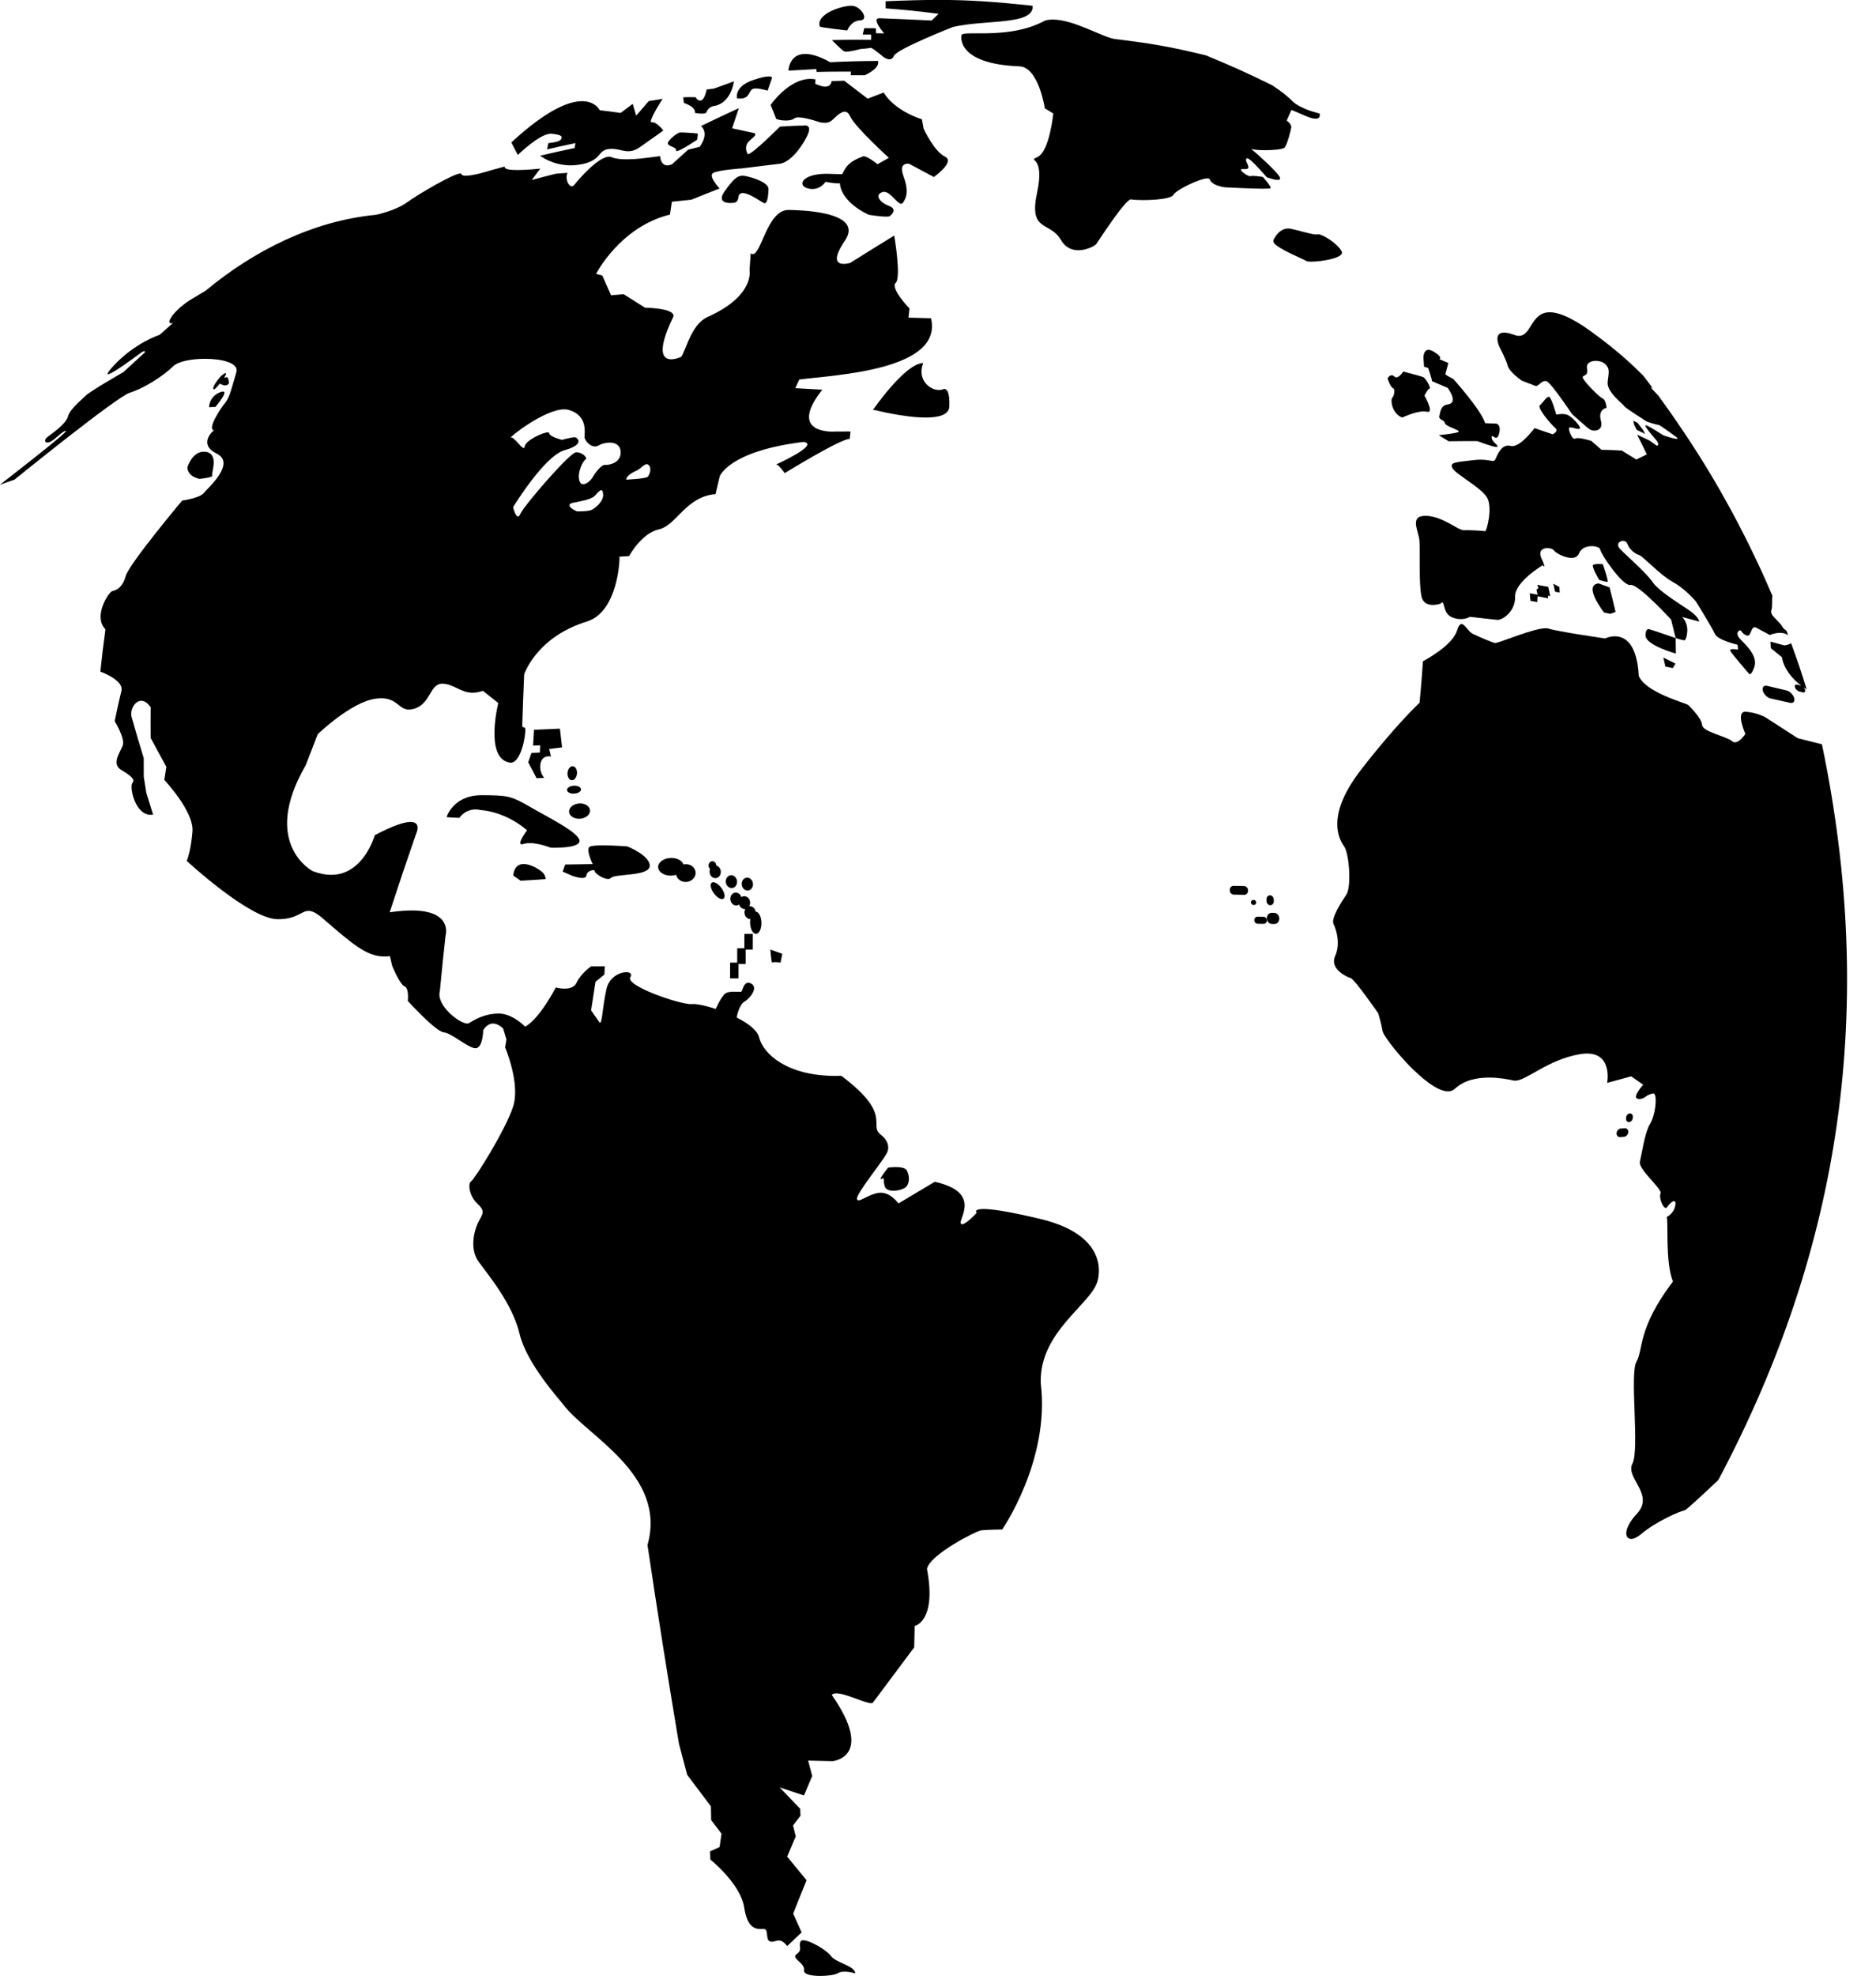<?xml version="1.0" encoding="UTF-8" standalone="no"?><svg xmlns="http://www.w3.org/2000/svg" xmlns:xlink="http://www.w3.org/1999/xlink" fill="#000000" height="311.4" preserveAspectRatio="xMidYMid meet" version="1" viewBox="67.0 56.9 295.8 311.4" width="295.8" zoomAndPan="magnify"><g fill="#000000" id="change1_1"><path d="M 196.348 368.309 C 194.977 368.309 193.664 368.062 193.777 367.422 C 193.984 366.246 191.613 365.527 192.625 364.859 C 193.637 364.188 192.824 363.555 193.258 362.844 C 193.32 362.734 193.457 362.688 193.641 362.688 C 194.684 362.688 197.32 364.207 198.012 365.156 C 198.824 366.273 201.781 366.676 201.852 367.906 C 201.852 367.906 201.004 367.637 200.18 367.637 C 199.785 367.637 199.398 367.695 199.109 367.879 C 198.695 368.133 197.504 368.309 196.348 368.309" fill="inherit"/><path d="M 207.867 244.562 C 207.223 244.562 206.645 244.367 206.496 243.848 C 206.242 242.938 206.414 242.59 206.27 242.59 C 206.223 242.59 206.133 242.629 205.977 242.707 C 205.938 242.727 205.906 242.734 205.883 242.734 C 205.578 242.734 207.027 240.922 207.027 240.922 C 207.027 240.922 207.602 240.832 208.25 240.832 C 208.965 240.832 209.766 240.938 209.992 241.383 C 210.426 242.23 210.422 243.172 209.98 243.836 C 209.73 244.215 208.738 244.562 207.867 244.562" fill="inherit"/><path d="M 212.957 122.703 C 209.516 122.703 204.938 121.523 204.938 121.523 C 204.816 121.523 204.758 121.523 204.637 121.523 C 204.637 121.523 209.676 114.164 212.574 114.109 C 211.574 116.652 213.504 118.363 215.062 118.363 C 215.246 118.363 215.426 118.34 215.594 118.293 C 215.594 118.293 215.727 118.199 215.902 118.199 C 216.254 118.199 216.777 118.59 216.688 120.969 C 216.637 122.289 214.996 122.703 212.957 122.703" fill="inherit"/><path d="M 187.578 88.934 C 187.543 88.934 187.508 88.926 187.469 88.91 C 187.07 88.754 185.172 87.328 184.121 87.328 C 183.758 87.328 183.492 87.504 183.438 87.969 C 183.438 87.969 183.391 88.746 182.785 88.848 C 182.648 88.871 182.422 88.895 182.172 88.895 C 181.305 88.895 180.137 88.609 181.289 87.008 C 182.574 85.223 183.207 84.594 184.07 84.594 C 184.207 84.594 184.352 84.609 184.504 84.637 C 185.617 84.855 188.227 85.645 188.176 86.723 C 188.129 87.719 188.023 88.934 187.578 88.934" fill="inherit"/><path d="M 173.699 80.707 C 173.613 80.707 173.574 80.672 173.59 80.586 C 173.715 79.914 171.664 80.039 172.516 79.051 C 173.359 78.059 174.148 77.789 174.148 77.789 C 174.223 77.773 174.336 77.77 174.473 77.77 C 174.734 77.77 175.082 77.793 175.391 77.816 C 175.699 77.84 175.973 77.863 176.094 77.863 C 176.121 77.863 176.145 77.859 176.148 77.855 L 177.035 77.953 C 176.996 78.332 176.98 78.523 176.941 78.906 C 176.941 78.906 174.281 80.707 173.699 80.707" fill="inherit"/><path d="M 156.98 82.957 C 154.031 82.957 152.168 81.438 152.168 81.438 C 154.324 80.93 155.414 80.688 157.598 80.23 C 157.652 79.918 157.684 79.762 157.738 79.449 C 155.938 79.828 155.043 80.027 153.262 80.445 C 153.34 80.047 153.383 79.848 153.465 79.453 C 153.465 79.453 155.168 79.32 155.441 78.891 C 155.715 78.457 155.672 78.137 153.953 77.977 C 153.914 77.973 153.875 77.973 153.836 77.973 C 152.074 77.973 148.645 81.32 148.645 81.32 C 148.227 80.523 148.02 80.129 147.621 79.352 C 153.238 74.168 156.695 72.848 158.766 72.848 C 160.914 72.848 161.562 74.273 161.562 74.273 C 162.867 74.43 163.527 74.512 164.859 74.699 C 165.625 74.121 166.004 73.836 166.766 73.266 C 166.977 74.008 167.086 74.383 167.309 75.133 C 168.105 74.211 168.5 73.746 169.289 72.832 C 170.16 72.688 170.602 72.613 171.477 72.48 C 171.477 72.48 169.082 76.172 169.734 76.172 C 169.742 76.172 169.754 76.172 169.766 76.168 C 169.797 76.164 169.824 76.16 169.855 76.16 C 170.605 76.16 171.59 77.465 171.59 77.465 C 171.59 77.465 169.887 78.707 167.902 80.086 C 167.184 80.586 166.602 80.738 166.062 80.738 C 165.641 80.738 165.242 80.645 164.82 80.547 C 164.398 80.453 163.953 80.359 163.438 80.359 C 163.312 80.359 163.184 80.367 163.051 80.379 C 161.105 80.559 161.992 82.301 158.293 82.855 C 157.836 82.926 157.398 82.957 156.98 82.957" fill="inherit"/><path d="M 100.707 118.277 C 100.66 118.277 100.633 118.246 100.629 118.168 C 100.594 117.68 101.238 116.91 101.625 116.41 C 101.875 116.086 102.375 115.711 102.562 115.711 C 102.664 115.711 102.68 115.816 102.523 116.094 C 102.371 116.363 102.359 116.438 102.41 116.438 C 102.441 116.438 102.492 116.414 102.555 116.391 C 102.613 116.367 102.684 116.344 102.746 116.344 C 102.836 116.344 102.914 116.387 102.953 116.535 C 103.102 117.09 103.273 117.328 102.812 117.566 C 102.715 117.617 102.609 117.641 102.5 117.641 C 102.094 117.641 101.664 117.352 101.664 117.352 C 101.664 117.352 100.953 118.277 100.707 118.277" fill="inherit"/><path d="M 99.965 121.074 C 99.965 121.074 99.941 119.391 101.742 118.707 C 101.93 118.641 102.066 118.609 102.168 118.609 C 103.047 118.609 100.969 121.027 100.969 121.027 C 100.562 121.047 100.363 121.055 99.965 121.074" fill="inherit"/><path d="M 98.465 132.371 C 98.465 132.371 96.574 132.066 96.547 130.543 C 96.547 130.543 97.281 128.09 99.133 128.09 C 99.246 128.09 99.363 128.098 99.488 128.117 C 101.598 128.461 100.258 131.543 100.461 131.848 C 100.66 132.156 98.465 132.371 98.465 132.371" fill="inherit"/><path d="M 177.688 74.809 C 177.176 74.809 176.574 74.695 176.574 74.695 C 176.574 74.695 176.875 73.828 174.844 73.129 C 174.797 72.777 174.77 72.605 174.723 72.258 C 174.789 72.219 175.266 72.211 175.734 72.211 C 176.215 72.211 176.688 72.223 176.688 72.223 C 176.688 72.223 176.93 72.75 177.387 72.75 C 177.441 72.75 177.496 72.742 177.555 72.727 C 178.121 72.574 178.43 71.004 178.43 71.004 C 178.883 70.945 179.105 70.922 179.562 70.867 C 180.824 70.402 181.457 70.172 182.719 69.723 C 182.719 69.723 182.348 72.98 179.789 73.566 C 178.77 73.676 178.562 74.266 178.359 74.629 C 178.281 74.766 178.004 74.809 177.688 74.809" fill="inherit"/><path d="M 183.68 72.438 C 183.539 72.438 183.383 72.426 183.211 72.402 C 183.211 72.402 182.699 70.574 185.703 69.535 C 187.02 69.078 187.766 68.949 188.188 68.949 C 188.73 68.949 188.742 69.16 188.742 69.16 C 188.465 69.973 188.32 70.379 188.039 71.195 C 188.039 71.195 186.957 70.844 186.18 70.844 C 185.902 70.844 185.66 70.891 185.523 71.016 C 185.055 71.438 185.098 72.438 183.68 72.438" fill="inherit"/><path d="M 206.746 91.039 C 205.812 91.039 204.051 90.773 203.984 90.746 C 203.902 90.719 199.641 88.867 199.422 85.734 C 199.422 85.785 199.312 85.805 199.141 85.805 C 198.531 85.805 197.16 85.555 197.16 85.555 C 197.16 85.555 196.484 86.688 195.09 86.688 C 194.891 86.688 194.676 86.66 194.445 86.609 C 192.656 86.195 193.383 84.289 197.332 84.289 C 197.43 84.289 197.523 84.293 197.621 84.297 C 199.789 84.344 199.793 84.355 199.793 84.355 C 200.438 83.098 200.793 82.406 203.062 81.551 C 203.102 81.535 203.145 81.531 203.188 81.531 C 203.836 81.531 205.367 82.781 205.367 82.781 C 206.086 82.375 206.441 82.176 207.152 81.773 C 207.152 81.773 201.812 76.934 201.02 75.195 C 200.793 74.695 200.5 74.508 200.188 74.508 C 199.41 74.508 198.488 75.648 198.027 75.988 C 197.75 76.191 197.371 76.254 197.031 76.254 C 196.578 76.254 196.188 76.148 196.188 76.148 C 196.188 76.148 194.094 75.402 192.91 75.402 C 192.613 75.402 192.375 75.449 192.238 75.566 C 191.957 75.805 191.426 75.895 190.891 75.895 C 190.141 75.895 189.391 75.723 189.355 75.57 C 189.285 75.316 188.504 73.441 188.504 73.441 C 188.504 73.441 191.316 69.336 194.797 69.336 C 195.051 69.336 195.312 69.359 195.574 69.406 C 195.566 69.699 195.562 69.848 195.555 70.137 C 195.902 70.258 196.078 70.316 196.43 70.438 C 196.43 70.438 196.746 70.555 197.105 70.555 C 197.531 70.555 198.023 70.391 198.133 69.68 C 198.922 69.652 199.316 69.641 200.109 69.621 C 201.566 70.734 202.312 71.301 203.809 72.449 C 204.824 72.055 205.336 71.859 206.344 71.48 C 206.344 71.48 207.672 74.137 212.363 75.707 C 212.473 76.305 212.527 76.602 212.637 77.199 C 212.637 77.199 214.293 80.777 215.992 81.578 C 217.688 82.379 214.246 84.797 214.246 84.797 C 212.684 83.949 211.902 83.535 210.352 82.715 C 210.352 82.715 210.254 82.695 210.117 82.695 C 209.676 82.695 208.82 82.898 209.445 84.617 C 210.27 86.871 210.023 87.922 209.379 88.84 C 209.293 88.961 209.195 89.012 209.086 89.012 C 208.766 89.012 208.352 88.543 207.887 88.074 C 207.426 87.605 206.914 87.137 206.398 87.137 C 206.309 87.137 206.223 87.148 206.133 87.18 C 204.836 87.609 205.734 88.824 207.137 89.332 C 208.535 89.836 207.633 90.73 207.273 90.969 C 207.195 91.02 207.004 91.039 206.746 91.039" fill="inherit"/><path d="M 203.367 68.758 C 202.922 68.754 202.586 68.754 202.25 68.754 C 201.914 68.754 201.578 68.754 201.133 68.758 C 201.145 68.527 201.148 68.414 201.16 68.188 C 200.656 68.188 200.215 68.188 199.801 68.188 C 198.434 68.188 197.414 68.199 195.766 68.238 C 195.746 68.055 195.738 67.965 195.723 67.785 C 195.723 67.785 191.441 68.02 191.32 68.031 C 191.32 67.984 191.418 65.398 193.969 65.398 C 194.91 65.398 196.18 65.75 197.902 66.707 C 200.898 66.566 202.418 66.527 205.414 66.504 C 205.414 66.504 206.027 67.469 203.367 68.758 M 191.32 68.031 C 191.316 68.031 191.316 68.031 191.32 68.031" fill="inherit"/><path d="M 200.59 61.703 C 200.59 61.703 196.32 61.238 196.266 61.078 C 195.602 59.164 199.602 57.809 201.219 57.809 C 201.352 57.809 201.465 57.816 201.562 57.836 C 202.848 58.074 204.055 60.062 202.605 60.117 C 201.148 60.172 200.59 61.703 200.59 61.703" fill="inherit"/><path d="M 207.25 66.246 C 206.801 66.246 206.328 65.906 206.328 65.906 C 206.328 65.906 204.613 64.438 204.289 64.438 C 204.281 64.438 204.273 64.441 204.27 64.441 C 204.016 64.523 202.656 64.629 202.656 64.629 C 202.656 64.629 201.184 65.039 200.434 65.039 C 200.277 65.039 200.152 65.02 200.074 64.977 C 199.648 64.73 198.172 63.219 198.172 63.219 C 199.734 63.184 200.809 63.168 202.016 63.168 C 202.711 63.168 203.453 63.172 204.355 63.184 C 204.355 62.848 204.355 62.684 204.352 62.348 C 203.824 62.344 203.562 62.34 203.035 62.336 C 203.133 61.938 203.18 61.738 203.27 61.34 C 204.012 61.344 204.383 61.348 205.117 61.355 C 205.121 61.668 205.125 61.824 205.129 62.137 C 205.645 62.145 205.898 62.148 206.41 62.16 C 206.41 62.16 204.328 59.777 205.648 59.777 C 205.656 59.777 205.664 59.777 205.672 59.777 C 205.785 59.777 212.895 60.066 213.812 60.129 L 213.906 60.133 C 214.344 59.711 214.562 59.496 214.992 59.078 C 211.676 58.652 210.008 58.48 206.656 58.219 C 206.648 57.77 206.645 57.547 206.637 57.098 C 209.855 56.961 212.52 56.887 214.98 56.887 C 219.801 56.887 223.844 57.168 229.766 57.805 L 229.82 57.812 L 229.82 57.816 C 230.078 60.922 222.398 59.949 217.27 61.148 C 217.27 61.148 208.312 64.664 207.93 65.723 C 207.785 66.121 207.523 66.246 207.25 66.246" fill="inherit"/><path d="M 237.039 96.34 C 236.039 96.34 234.984 95.945 234.258 94.688 C 232.535 91.711 229.172 93.547 230.523 87.273 C 231.871 80.996 228.773 82.539 230.637 81.617 C 232.496 80.695 233.078 74.781 233.078 74.781 L 231.742 73.977 C 231.742 73.977 230.781 67.473 227.73 67.355 C 217.68 66.969 218.594 62.527 218.594 62.527 C 218.531 62.188 219.297 62.152 220.555 62.152 C 220.699 62.152 220.855 62.152 221.012 62.152 C 221.172 62.156 221.34 62.156 221.508 62.156 C 224.199 62.156 228.293 62.047 231.777 60.141 C 232.164 60.031 232.578 59.984 233.016 59.984 C 236.305 59.984 240.793 62.73 242.738 63.047 C 248.691 63.762 251.574 64.277 257.133 65.621 C 261.367 67.371 263.457 68.312 267.57 70.328 C 267.57 70.328 269.441 71.496 270.758 72.816 C 272.074 74.141 275.066 74.785 275.066 74.785 C 275.066 74.785 275.336 75.609 274.438 75.609 C 274.098 75.609 273.59 75.488 272.832 75.16 C 270.941 74.34 270.605 74.211 270.582 74.211 C 270.57 74.211 270.621 74.238 270.621 74.238 C 270.34 74.891 270.191 75.223 269.879 75.906 C 269.879 75.906 270.668 76.445 270.602 76.969 C 270.527 77.488 269.969 79.711 269.527 80.176 C 269.301 80.422 267.859 80.57 266.484 80.57 C 265.617 80.57 264.777 80.512 264.273 80.379 C 265.41 81.273 268.332 83.965 268.766 84.77 C 268.961 85.133 268.773 85.254 268.445 85.254 C 267.836 85.254 266.738 84.84 266.738 84.84 C 266.738 84.84 264.203 81.844 263.648 81.844 C 263.629 81.844 263.609 81.852 263.594 81.859 C 263.191 82.129 263.84 82.766 263.844 83.258 C 263.844 83.516 263.57 83.551 263.285 83.551 C 263.234 83.551 263.184 83.547 263.133 83.547 C 263.086 83.547 263.035 83.547 262.988 83.547 C 262.84 83.547 262.719 83.555 262.668 83.613 C 262.508 83.789 263.656 84.668 264.133 84.668 C 264.16 84.668 264.191 84.664 264.215 84.656 C 264.293 84.629 264.414 84.621 264.559 84.621 C 265.148 84.621 266.125 84.793 266.125 84.793 C 266.125 84.793 267.445 86.273 267.348 86.539 C 267.316 86.613 266.832 86.641 266.133 86.641 C 264.332 86.641 261.102 86.461 260.438 86.438 C 259.512 86.402 257.977 85.965 257.754 85.18 C 257.723 85.066 257.594 85.016 257.395 85.016 C 256.195 85.016 252.465 86.805 252.027 87.598 C 251.68 88.23 249.102 88.434 247.23 88.434 C 246.352 88.434 245.633 88.391 245.363 88.324 C 245.352 88.32 245.34 88.32 245.328 88.32 C 244.402 88.32 240.168 94.945 239.852 95.363 C 239.668 95.609 238.406 96.34 237.039 96.34" fill="inherit"/><path d="M 273.754 98.137 C 273.367 98.137 273.09 98.105 272.992 98.039 C 272.477 97.691 268.445 96.125 267.836 95.133 C 267.809 95.012 267.793 94.953 267.766 94.836 C 267.82 94.598 268.633 92.91 270.121 92.91 C 270.266 92.91 270.41 92.926 270.566 92.961 C 272.172 93.309 273.809 93.855 274.551 93.855 C 274.629 93.855 274.695 93.848 274.754 93.836 C 274.777 93.828 274.805 93.824 274.836 93.824 C 275.559 93.824 277.898 95.277 278.543 96.504 C 279.09 97.539 275.422 98.137 273.754 98.137" fill="inherit"/><path d="M 151.602 179.539 C 151.07 178.531 150.812 178.031 150.289 177.031 C 150.496 176.441 150.598 176.148 150.805 175.559 C 151.328 175.535 151.594 175.523 152.121 175.504 C 152.141 175.051 152.148 174.82 152.168 174.363 C 151.723 174.383 151.496 174.395 151.055 174.41 C 151.109 173.41 151.145 172.91 151.203 171.91 C 152.832 171.84 153.645 171.805 155.285 171.738 C 155.418 172.914 155.488 173.504 155.625 174.688 C 154.812 174.789 154.402 174.844 153.59 174.945 C 153.703 175.414 153.762 175.648 153.875 176.121 C 153.875 176.121 153.746 176.09 153.559 176.09 C 153.129 176.09 152.402 176.242 152.223 177.23 C 151.961 178.656 152.82 179.496 152.82 179.496 C 152.332 179.516 152.09 179.523 151.602 179.539" fill="inherit"/><path d="M 157.18 179.863 C 156.773 179.863 156.461 179.383 156.48 178.777 C 156.5 178.172 156.852 177.664 157.266 177.652 C 157.27 177.652 157.277 177.652 157.281 177.652 C 157.688 177.652 158 178.133 157.98 178.734 C 157.965 179.344 157.609 179.848 157.195 179.863 C 157.191 179.863 157.184 179.863 157.18 179.863" fill="inherit"/><path d="M 157.434 181.977 C 156.848 181.977 156.391 181.715 156.398 181.383 C 156.41 181.039 156.914 180.746 157.523 180.727 C 157.547 180.727 157.566 180.727 157.586 180.727 C 158.168 180.727 158.621 180.988 158.613 181.32 C 158.605 181.664 158.102 181.957 157.488 181.973 C 157.469 181.977 157.453 181.977 157.434 181.977" fill="inherit"/><path d="M 158.293 185.938 C 157.406 185.938 156.707 185.422 156.727 184.77 C 156.738 184.102 157.496 183.547 158.406 183.523 C 158.43 183.52 158.449 183.52 158.469 183.52 C 159.355 183.52 160.051 184.035 160.035 184.688 C 160.02 185.355 159.266 185.914 158.348 185.938 C 158.328 185.938 158.312 185.938 158.293 185.938" fill="inherit"/><path d="M 154.402 190.508 C 154.051 190.508 153.824 190.496 153.824 190.496 C 153.824 190.496 152.012 189.77 150.523 189.77 C 150.188 189.77 149.867 189.805 149.59 189.898 C 149.457 189.941 149.355 189.961 149.273 189.961 C 148.418 189.961 150.102 187.762 150.102 187.762 C 150.102 187.762 147.066 184.898 142.691 184.551 C 142.691 184.551 142.41 184.469 141.984 184.469 C 141.309 184.469 140.262 184.684 139.414 185.801 C 138.617 185.758 138.219 185.734 137.422 185.691 C 137.566 185.055 138.918 182.223 142.879 182.223 C 142.898 182.223 142.922 182.223 142.941 182.223 C 146.953 182.254 147.484 182.273 150.5 184.02 C 153.512 185.766 158.234 188.074 158.379 189.379 C 158.488 190.395 155.648 190.508 154.402 190.508" fill="inherit"/><path d="M 149.09 195.703 C 148.629 195.375 148.398 195.215 147.938 194.891 C 147.938 194.891 147.945 193.07 149.57 193.07 C 150.023 193.07 150.602 193.211 151.34 193.57 C 153.039 194.5 152.902 194.891 153.059 195.449 C 151.469 195.551 150.672 195.602 149.09 195.703" fill="inherit"/><path d="M 162.859 195.426 C 162.02 195.426 160.703 194.449 160.777 194.191 C 160.805 194.094 160.695 194.039 160.531 194.039 C 160.168 194.039 159.523 194.297 159.457 194.879 C 159.426 195.172 159.148 195.266 158.801 195.266 C 158.137 195.266 157.203 194.914 157.203 194.914 C 156.609 194.656 156.312 194.527 155.723 194.27 C 155.879 193.824 155.961 193.602 156.117 193.152 C 157.852 193.125 158.719 193.109 160.457 193.082 C 160.457 193.082 159.398 190.949 159.914 190.398 C 160.109 190.191 161.031 190.129 162.094 190.129 C 163.82 190.129 165.922 190.297 165.922 190.297 C 165.922 190.297 169.516 191.723 169.449 193.379 C 169.391 195.031 163.988 194.582 163.344 195.25 C 163.223 195.375 163.055 195.426 162.859 195.426" fill="inherit"/><path d="M 175.105 195.898 C 174.355 195.898 173.742 195.418 173.617 194.773 C 173.363 194.855 173.086 194.898 172.793 194.902 C 172.781 194.902 172.773 194.902 172.762 194.902 C 171.652 194.902 170.766 194.289 170.773 193.527 C 170.781 192.758 171.699 192.121 172.824 192.109 C 172.836 192.109 172.848 192.109 172.859 192.109 C 173.797 192.109 174.57 192.551 174.781 193.148 C 174.898 193.121 175.023 193.102 175.148 193.098 C 175.156 193.098 175.16 193.098 175.164 193.098 C 176.012 193.098 176.688 193.715 176.684 194.484 C 176.676 195.258 175.977 195.895 175.121 195.898 C 175.117 195.898 175.113 195.898 175.105 195.898" fill="inherit"/><path d="M 179.797 195.297 C 179.469 195.297 179.145 195.09 178.98 194.73 C 178.852 194.438 178.855 194.109 178.969 193.84 C 178.816 193.719 178.719 193.531 178.719 193.309 C 178.723 192.938 178.992 192.637 179.328 192.633 C 179.328 192.633 179.332 192.633 179.332 192.633 C 179.664 192.633 179.93 192.93 179.926 193.301 L 179.926 193.305 C 180.188 193.367 180.422 193.555 180.555 193.844 C 180.781 194.344 180.613 194.949 180.18 195.195 C 180.059 195.266 179.926 195.297 179.797 195.297" fill="inherit"/><path d="M 182.359 196.859 C 182.031 196.859 181.707 196.648 181.543 196.289 C 181.312 195.785 181.48 195.18 181.914 194.938 C 182.035 194.867 182.168 194.836 182.301 194.836 C 182.629 194.836 182.949 195.047 183.113 195.402 C 183.344 195.906 183.18 196.516 182.742 196.758 C 182.621 196.828 182.492 196.859 182.359 196.859" fill="inherit"/><path d="M 186.199 204.07 C 185.863 204.07 185.539 203.703 185.371 203.078 C 185.258 202.645 185.242 202.172 185.309 201.75 C 184.98 201.75 184.652 201.543 184.484 201.18 C 184.328 200.836 184.355 200.453 184.523 200.16 C 184.488 200.164 184.453 200.168 184.422 200.168 C 184.09 200.168 183.766 199.961 183.602 199.598 L 183.547 199.441 L 183.465 199.504 C 183.34 199.57 183.211 199.605 183.078 199.605 C 182.75 199.605 182.422 199.391 182.258 199.027 C 182.027 198.523 182.195 197.918 182.633 197.672 C 182.754 197.602 182.883 197.57 183.016 197.57 C 183.344 197.57 183.668 197.781 183.832 198.145 L 183.891 198.301 L 183.973 198.238 C 184.094 198.176 184.223 198.145 184.352 198.145 C 184.684 198.145 185.012 198.348 185.18 198.711 C 185.332 199.051 185.305 199.438 185.137 199.727 C 185.172 199.723 185.207 199.723 185.238 199.723 C 185.57 199.723 185.898 199.93 186.062 200.293 C 186.105 200.383 186.129 200.477 186.145 200.574 C 186.473 200.586 186.789 200.941 186.953 201.559 C 187.188 202.43 187.02 203.48 186.582 203.898 C 186.461 204.016 186.328 204.07 186.199 204.07" fill="inherit"/><path d="M 184.875 197.246 C 184.543 197.246 184.219 197.035 184.055 196.676 C 183.82 196.172 183.992 195.566 184.426 195.32 C 184.547 195.254 184.68 195.219 184.809 195.219 C 185.141 195.219 185.465 195.43 185.629 195.793 C 185.859 196.297 185.691 196.902 185.258 197.145 C 185.137 197.215 185.004 197.246 184.875 197.246" fill="inherit"/><path d="M 180.848 198.598 C 180.637 198.598 180.367 198.48 180.078 198.242 C 179.477 197.746 179.02 196.902 179.062 196.363 C 179.086 196.082 179.238 195.941 179.469 195.941 C 179.68 195.941 179.945 196.059 180.234 196.293 C 180.84 196.793 181.297 197.633 181.254 198.172 C 181.23 198.453 181.074 198.598 180.848 198.598" fill="inherit"/><path d="M 183.449 211.098 C 182.914 211.098 182.652 211.098 182.117 211.098 C 182.121 210.102 182.121 209.605 182.121 208.609 C 182.566 208.609 182.793 208.609 183.238 208.605 C 183.242 207.699 183.242 207.246 183.242 206.344 C 183.691 206.34 183.918 206.34 184.367 206.34 C 184.367 205.434 184.367 204.98 184.371 204.078 C 184.902 204.074 185.172 204.074 185.703 204.074 C 185.699 205.062 185.699 205.559 185.699 206.555 C 185.25 206.555 185.023 206.555 184.574 206.555 C 184.574 207.461 184.574 207.914 184.57 208.82 C 184.125 208.824 183.898 208.824 183.449 208.824 C 183.449 209.73 183.449 210.188 183.449 211.098" fill="inherit"/><path d="M 188.754 208.613 C 188.625 208.613 188.465 206.551 188.465 206.551 C 189.215 206.82 189.59 206.953 190.344 207.223 C 190.238 207.773 190.188 208.051 190.082 208.602 C 190.082 208.602 189.559 208.527 189.172 208.527 C 188.973 208.527 188.812 208.547 188.77 208.602 C 188.762 208.609 188.758 208.613 188.754 208.613" fill="inherit"/><path d="M 191.125 363.598 C 190.57 362.898 190.16 362.719 189.797 362.719 C 189.605 362.719 189.43 362.77 189.25 362.82 C 189.074 362.871 188.898 362.922 188.711 362.922 C 188.633 362.922 188.555 362.914 188.473 362.895 C 187.613 362.676 188.273 360.902 187.426 360.902 C 187.281 360.902 187.113 360.914 186.934 360.914 C 186.039 360.914 184.809 360.648 184.344 357.527 C 183.777 353.777 179.008 349.965 179.008 349.965 C 178.984 349.449 178.977 349.191 178.957 348.676 C 179.555 348.41 179.855 348.273 180.461 348 C 180.578 347.164 180.641 346.742 180.766 345.895 C 180.113 345.039 179.789 344.605 179.133 343.742 C 179.113 342.879 179.105 342.445 179.09 341.578 C 177.609 339.609 176.859 338.617 175.352 336.617 C 174.836 334.66 174.57 333.676 174.051 331.695 C 172.301 321.277 170.645 310.848 169.094 300.398 C 172.234 289.301 159.434 283.141 155.832 278.277 C 155.254 277.492 150.051 271.852 148.926 267.117 C 147.801 262.387 144.098 257.992 142.484 255.77 C 140.871 253.539 141.91 250.387 142.555 249.238 C 143.199 248.094 143.484 247.73 142.242 246.562 C 140.996 245.391 140.727 243.418 141.293 243.066 C 141.859 242.719 146.703 234.984 147.895 231.332 C 149.094 227.684 146.645 221.973 146.645 221.973 C 146.727 221.469 146.77 221.219 146.852 220.715 C 146.645 220.027 146.535 219.68 146.332 218.992 C 145.715 218.414 145.18 218.211 144.738 218.211 C 143.723 218.211 143.191 219.281 143.191 219.281 C 143.191 219.281 143.156 221.934 142.074 222.094 C 142.039 222.098 142.008 222.098 141.969 222.098 C 140.828 222.098 138.234 219.719 136.98 219.602 C 135.688 219.484 131.301 214.648 131.301 214.648 C 131.301 214.648 131.539 212.648 130.773 212.336 C 130.016 212.023 128.832 209.098 128.832 209.098 C 128.688 208.492 128.617 208.188 128.48 207.586 C 128.18 207.625 127.895 207.645 127.609 207.645 C 124.773 207.645 122.531 205.648 117.641 201.422 C 116.738 200.703 116.152 200.453 115.656 200.453 C 115.086 200.453 114.629 200.781 113.941 201.109 C 113.254 201.438 112.332 201.766 110.832 201.766 C 110.801 201.766 110.77 201.762 110.738 201.762 C 106.328 201.727 96.445 192.582 96.445 192.582 C 96.445 192.582 97.109 191.062 97.348 187.922 C 97.59 184.777 92.906 179.812 92.906 179.812 C 93.035 178.988 93.098 178.578 93.227 177.758 C 92.211 175.906 91.719 174.996 90.754 173.203 C 90.738 171.254 90.738 170.285 90.758 168.359 C 90.25 167.633 89.734 167.348 89.277 167.348 C 88.258 167.348 87.516 168.754 87.727 169.801 C 88.457 172.387 88.844 173.703 89.664 176.375 C 89.66 177.543 89.66 178.125 89.668 179.301 C 89.824 180.316 89.906 180.824 90.07 181.848 C 90.488 183.215 90.703 183.902 91.141 185.285 C 91.016 185.305 90.895 185.316 90.773 185.316 C 88.246 185.316 87.395 180.867 87.871 180.309 C 88.367 179.723 87.656 179.184 86.094 178.227 C 84.535 177.27 85.941 175.484 86.352 174.387 C 86.762 173.289 85.082 170.555 85.082 170.555 C 85.082 170.555 85.707 167.496 86.145 165.789 C 86.582 164.082 82.82 162.746 82.82 162.746 C 83.105 160.059 83.27 158.727 83.629 156.09 C 81.602 154.031 84.176 150.18 84.688 150.062 C 85.199 149.949 86.277 149.648 86.809 147.711 C 87.344 145.77 95.719 135.793 95.719 135.793 C 95.719 135.793 98.477 135.402 99.109 134.621 C 99.742 133.844 104.258 129.922 101.176 128.398 C 98.094 126.871 100.719 124.707 100.719 124.707 C 99.656 124.539 101.684 121.371 102.457 120.453 C 103.23 119.539 103.527 118.055 104.27 115.535 C 104.684 114.113 102.031 113.449 99.328 113.449 C 97.242 113.449 95.125 113.844 94.352 114.59 C 92.586 116.301 89.551 118.156 87.484 118.781 C 85.418 119.41 69.277 132.496 69.277 132.496 C 68.344 132.812 67.879 132.98 66.969 133.312 L 66.961 133.316 L 66.977 133.305 C 67.305 133.051 77.844 124.906 77.387 124.82 C 77.371 124.816 77.355 124.816 77.344 124.816 C 76.848 124.816 75.699 126.188 74.898 126.539 C 74.727 126.617 74.578 126.648 74.461 126.648 C 74.012 126.648 73.969 126.172 74.461 125.785 C 75.086 125.301 77.402 123.746 77.703 122.566 C 78.008 121.391 79.801 119.969 80.539 119.234 C 81.277 118.504 86.461 115.543 86.461 115.543 C 87.824 114.297 88.508 113.672 89.867 112.418 C 89.867 112.418 89.914 112.242 89.758 112.242 C 89.645 112.242 89.426 112.336 89 112.66 C 88.266 113.219 84.645 115.879 84.039 115.879 C 83.816 115.879 84.012 115.508 84.93 114.52 C 88.316 110.883 92.164 109.676 92.164 109.676 C 93.012 108.926 93.434 108.551 94.281 107.797 C 94.281 107.797 94.129 107.848 93.977 107.848 C 93.727 107.848 93.484 107.695 94.02 106.875 C 94.871 105.566 96.707 104.348 96.707 104.348 C 97.793 103.684 98.344 103.352 99.445 102.699 C 107.023 96.402 116.348 91.711 126.238 90.758 C 126.238 90.758 129.305 90.164 131.246 88.746 C 133.027 87.453 138.539 84.242 139.578 84.242 C 139.672 84.242 139.73 84.27 139.742 84.328 C 139.789 84.523 140.074 84.594 140.453 84.594 C 141.398 84.594 142.938 84.16 142.938 84.16 C 144.391 83.742 145.121 83.535 146.59 83.141 C 146.43 83.574 147.418 83.699 148.605 83.699 C 150.211 83.699 152.18 83.473 152.18 83.473 C 151.645 84.191 151.383 84.547 150.848 85.27 C 152.352 84.859 153.105 84.664 154.621 84.281 C 155.367 84.223 155.738 84.195 156.488 84.141 C 156.074 84.945 156.57 86.254 157.156 86.25 C 157.301 86.25 157.449 86.172 157.594 85.988 C 158.262 85.121 161.355 81.594 163.035 81.594 C 163.172 81.594 163.305 81.617 163.422 81.668 C 164 81.926 164.918 82.008 165.836 82.008 C 167.34 82.008 168.84 81.789 168.84 81.789 C 169.734 81.672 170.188 81.617 171.086 81.508 C 171.199 82.691 171.754 82.961 172.23 82.961 C 172.629 82.961 172.969 82.777 172.969 82.777 C 173.984 81.859 174.492 81.402 175.5 80.492 C 176.227 80.309 176.594 80.215 177.324 80.035 C 178.93 77.797 177.531 76.758 177.531 76.758 C 179.93 75.602 181.121 75.039 183.5 73.941 C 183.074 75.207 182.863 75.844 182.438 77.121 C 183.82 77.41 184.52 77.562 185.926 77.879 C 185.926 77.879 186.551 78.004 185.445 78.84 C 184.344 79.676 184.598 80.586 184.863 81.152 C 184.879 81.184 184.906 81.195 184.949 81.195 C 185.648 81.195 189.977 76.855 189.977 76.855 C 189.977 76.855 192.457 76.699 193.18 76.699 C 193.27 76.699 193.332 76.703 193.359 76.707 C 193.367 76.707 193.379 76.711 193.395 76.711 C 193.441 76.711 193.516 76.699 193.602 76.691 C 193.691 76.68 193.793 76.672 193.898 76.672 C 194.504 76.672 195.184 76.984 193.645 79.441 C 191.656 82.613 190.016 82.727 189.789 82.727 C 189.77 82.727 189.762 82.727 189.762 82.727 L 183.992 83.438 C 183.992 83.438 180.258 83.684 179.438 84.168 C 178.617 84.652 180.461 86.602 180.461 86.602 C 178.695 87.293 177.812 87.648 176.047 88.363 C 176.047 88.363 173.203 88.664 172.938 88.691 C 172.816 89.504 172.754 89.906 172.633 90.719 C 164.777 92.637 160.992 100.051 160.992 100.051 C 161.387 100.16 161.578 100.219 161.973 100.332 C 162.512 101.562 162.785 102.184 163.348 103.438 C 164.137 103.363 164.531 103.332 165.328 103.266 C 166.66 104.102 167.336 104.523 168.699 105.391 C 174.234 105.57 173.102 106.949 173.102 106.949 C 170.449 112.477 171.59 113.527 172.84 113.527 C 173.609 113.527 174.426 113.129 174.426 113.129 C 175.195 111.941 176 108.16 178.426 106.922 C 186.09 103.551 185.184 99.469 185.184 99.469 C 185.258 98.406 185.293 97.879 185.367 96.824 C 185.477 96.914 185.586 96.957 185.691 96.957 C 186.371 96.957 186.949 95.215 187.77 93.473 C 188.594 91.73 189.656 89.988 191.316 89.988 C 191.34 89.988 191.363 89.988 191.391 89.988 C 192.219 90.012 203.492 90.031 200.219 94.832 C 198.094 97.945 199.082 98.492 200.039 98.492 C 200.555 98.492 201.062 98.332 201.062 98.332 C 203.871 96.566 205.27 95.703 207.996 94.023 C 207.996 94.023 209.141 100.629 208.23 101.48 C 207.32 102.336 210.406 105.52 210.406 105.52 C 210.344 106.098 210.312 106.383 210.242 106.961 C 211.672 106.992 212.383 107.012 213.801 107.055 C 215.727 115.273 198.727 115.98 193.027 116.711 C 192.777 117.258 192.656 117.527 192.402 118.074 C 194.102 118.164 194.953 118.215 196.656 118.32 C 191.758 124.504 196.805 124.926 198.277 124.926 C 198.512 124.926 198.652 124.914 198.652 124.914 C 199.633 124.906 200.121 124.906 201.102 124.902 C 201.051 125.371 201.027 125.609 200.977 126.078 C 200.961 126.078 200.945 126.078 200.93 126.078 C 199.484 126.078 190.73 131.465 190.73 131.465 C 190.73 131.465 189.766 130.102 189.402 130.102 C 189.387 130.102 189.367 130.105 189.355 130.113 C 189.355 130.113 196.367 126.957 193.691 126.547 C 181.852 127.996 180.48 131.98 180.48 131.98 C 180.219 133.094 180.09 133.652 179.824 134.77 C 175.129 135.156 173.652 139.723 170.895 140.324 C 168.137 140.93 166.188 144.543 166.188 144.543 C 165.578 144.578 165.273 144.594 164.672 144.629 C 164.75 145.352 164.336 153.219 159.672 154.809 C 151.551 157.254 149.648 163.188 149.648 163.188 C 149.508 166.457 149.445 168.102 149.34 171.41 C 149.531 171.508 149.629 171.559 149.82 171.656 C 149.945 172.742 149.16 177.105 147.527 177.105 C 147.438 177.105 147.344 177.09 147.246 177.062 C 143.406 176.27 145.566 167.699 145.566 167.699 C 144.59 166.922 144.102 166.535 143.137 165.77 C 142.523 165.984 141.992 166.07 141.516 166.07 C 139.688 166.07 138.656 164.797 136.918 164.656 C 136.859 164.652 136.805 164.648 136.754 164.648 C 134.738 164.648 134.957 167.766 132.355 168.582 C 132.02 168.688 131.734 168.73 131.48 168.73 C 130.688 168.73 130.227 168.285 129.645 167.84 C 129.066 167.395 128.371 166.949 127.113 166.949 C 126.828 166.949 126.516 166.973 126.172 167.023 C 122.262 167.594 117.094 172.621 117.094 172.621 C 116.328 174.574 115.949 175.555 115.203 177.508 C 108.016 189.891 116.293 194.184 116.293 194.184 C 117.367 194.598 118.336 194.777 119.207 194.777 C 124.371 194.777 126.094 188.523 126.094 188.523 C 129.086 186.953 130.785 186.438 131.734 186.438 C 133.527 186.438 132.621 188.281 132.621 188.281 C 130.906 193.234 130.066 195.719 128.445 200.68 C 129.793 200.48 130.941 200.391 131.914 200.391 C 138.461 200.391 137.254 204.336 137.254 204.336 C 136.871 207.832 136.691 209.594 136.355 213.102 C 135.734 215.289 139.391 218.207 140.68 218.207 C 140.785 218.207 140.879 218.188 140.949 218.145 C 141.871 217.594 143.289 216.691 145.535 216.637 C 145.566 216.633 145.594 216.633 145.625 216.633 C 147.832 216.633 149.801 218.703 149.801 218.703 C 152.109 217.453 154.637 212.52 154.637 212.52 C 154.637 212.52 155.285 212.711 156.023 212.711 C 156.754 212.711 157.566 212.523 157.91 211.777 C 158.609 210.277 160.199 209.203 160.199 209.203 C 161.062 209.199 161.496 209.199 162.363 209.195 C 162.34 209.711 162.324 209.969 162.301 210.484 C 161.738 210.945 161.457 211.176 160.895 211.633 C 160.613 213.438 160.477 214.34 160.203 216.137 C 160.742 216.906 161.012 217.293 161.551 218.066 C 161.562 218.074 161.578 218.074 161.594 218.074 C 161.973 218.074 161.984 215.59 162.637 212.73 C 163.059 210.891 164.734 210.117 165.738 210.117 C 166.348 210.117 166.711 210.406 166.387 210.914 C 165.559 212.215 173.934 215.156 176.008 215.156 C 176.07 215.156 176.129 215.152 176.18 215.145 C 176.238 215.141 176.305 215.137 176.375 215.137 C 177.07 215.137 178.387 215.426 179.852 215.906 C 179.852 215.906 180.711 213.949 181.387 213.465 C 181.699 213.238 182.227 213.195 182.719 213.195 C 182.891 213.195 183.059 213.199 183.211 213.203 C 183.359 213.211 183.5 213.215 183.613 213.215 C 183.758 213.215 183.863 213.207 183.902 213.176 C 184.07 213.055 184.223 211.781 184.98 211.781 C 185.117 211.781 185.273 211.824 185.453 211.918 C 186.629 212.547 185.227 214.289 184.359 214.773 C 183.797 215.086 183.312 216.301 183.164 217.266 C 184.934 218.16 186.398 219.25 186.684 220.367 C 187.359 223.059 191.172 226.465 198.758 226.465 C 199.051 226.465 199.352 226.461 199.656 226.449 C 207.852 232.594 203.891 234.191 205.855 235.711 C 207.82 237.227 206.773 238.746 206.773 238.746 C 205.98 240.168 202.039 244.984 202.129 245.832 C 202.148 246.004 202.23 246.074 202.371 246.074 C 202.906 246.074 204.238 245.039 205.621 244.887 C 205.707 244.879 205.793 244.871 205.875 244.871 C 207.488 244.871 208.66 246.566 208.66 246.566 C 210.953 245.203 212.102 244.52 214.391 243.148 C 221.723 244.789 218.238 248.832 218.488 249.672 C 218.523 249.793 218.602 249.844 218.711 249.844 C 219.348 249.844 220.996 248.051 220.996 248.051 C 220.996 248.051 220.395 247.441 222.078 247.441 C 223.344 247.441 225.895 247.785 230.965 248.988 C 242.773 251.793 239.984 259.02 239.984 259.02 C 238.77 262.609 230.836 266.938 231.102 274.895 C 232.602 287.008 225.023 297.949 225.023 297.949 C 225.023 297.949 222.469 297.977 221.664 298.094 C 220.859 298.215 213.609 301.906 213.16 304.152 C 214.73 312.457 211.223 313.152 211.223 313.152 C 211.191 314.504 211.18 315.18 211.148 316.523 C 208.484 320.078 207.176 321.832 204.609 325.273 C 204.547 325.305 204.469 325.32 204.367 325.32 C 203.852 325.32 202.848 324.934 201.789 324.547 C 200.734 324.16 199.621 323.773 198.875 323.773 C 198.555 323.773 198.301 323.844 198.152 324.02 C 205.02 333.855 198.277 334.461 198.277 334.461 C 196.73 334.438 195.961 334.418 194.422 334.375 C 194.68 335.348 194.809 335.836 195.066 336.801 C 194.535 338.031 194.273 338.645 193.762 339.863 C 192.234 339.367 191.473 339.113 189.941 338.598 C 191.246 339.957 191.895 340.633 193.176 341.973 C 193.188 342.414 193.195 342.633 193.211 343.074 C 192.742 343.684 192.512 343.984 192.047 344.59 C 192.219 345.285 192.301 345.629 192.469 346.32 C 191.922 347.602 191.648 348.238 191.117 349.5 C 192.355 351.008 192.969 351.754 194.176 353.23 C 193.309 355.359 192.887 356.406 192.066 358.48 C 192.602 359.676 192.871 360.27 193.395 361.449 C 192.477 362.32 192.02 362.746 191.125 363.598 M 157.617 125.812 C 157.691 125.812 157.746 125.816 157.781 125.836 C 158.074 125.973 159.211 126.953 156.016 127.852 C 152.82 128.754 147.906 136.824 147.906 136.824 C 147.906 136.824 148.242 138.301 148.668 138.301 C 148.785 138.301 148.91 138.188 149.039 137.898 C 149.629 136.57 156.789 128.281 157.801 128.188 C 157.844 128.184 157.887 128.184 157.93 128.184 C 158.887 128.184 159.711 129.125 159.32 129.32 C 158.918 129.523 157.984 131.387 158.352 132.637 C 158.473 133.051 158.699 133.211 158.969 133.211 C 159.508 133.211 160.203 132.566 160.504 132.027 C 160.945 131.238 161.859 130.168 162.336 130.168 C 162.344 130.168 162.355 130.172 162.363 130.172 C 162.398 130.176 162.438 130.176 162.484 130.176 C 163.117 130.176 164.953 129.836 164.859 128.098 C 164.805 127.02 164.004 126.656 163.133 126.656 C 162.488 126.656 161.812 126.855 161.363 127.109 C 161.176 127.215 160.988 127.258 160.805 127.258 C 159.949 127.258 159.184 126.27 159.164 125.789 C 159.141 125.199 159.754 122.445 156.754 121.523 C 156.52 121.449 156.258 121.414 155.984 121.414 C 154.391 121.414 152.207 122.527 150.461 123.637 C 148.715 124.746 147.402 125.855 147.551 125.855 C 147.555 125.855 147.562 125.855 147.57 125.852 C 147.586 125.848 147.605 125.844 147.625 125.844 C 147.863 125.844 148.254 126.258 148.629 126.672 C 149.004 127.09 149.371 127.504 149.578 127.504 C 149.66 127.504 149.719 127.434 149.734 127.266 C 149.836 126.332 152.574 125.043 153.371 125.043 C 153.504 125.043 153.582 125.078 153.586 125.16 C 153.602 125.719 155.605 126.219 155.605 126.219 C 155.605 126.219 157.07 125.812 157.617 125.812 M 161.793 134.16 C 161.57 134.16 161.258 134.492 160.91 134.91 C 160.309 135.648 158.641 135.859 157.363 136.137 C 156.09 136.41 157.203 137.18 157.969 137.488 C 157.969 137.488 158.051 137.492 158.184 137.492 C 158.621 137.492 159.613 137.473 160.105 137.324 C 160.754 137.129 162.184 135.938 162.102 134.824 C 162.07 134.344 161.957 134.16 161.793 134.16 M 168.98 130.055 C 168.539 130.055 168.051 130.762 167.324 131.09 C 166.434 131.496 165.77 131.973 165.73 132.492 C 165.73 132.492 168.91 132.367 169.172 132.008 C 169.43 131.645 169.805 130.668 169.281 130.188 C 169.184 130.094 169.082 130.055 168.98 130.055" fill="inherit"/><path d="M 288.086 122.707 C 286.406 122.047 286.242 119.848 286.52 119.594 C 286.805 119.34 287.062 118.234 286.641 118.074 C 286.215 117.914 285.781 116.535 285.781 116.535 C 285.781 116.535 286.062 116.039 286.449 116.039 C 286.574 116.039 286.707 116.09 286.848 116.23 C 286.949 116.328 287.055 116.371 287.164 116.371 C 287.684 116.371 288.25 115.457 288.25 115.457 C 288.25 115.457 290.895 116.133 291.359 116.312 C 291.824 116.496 292.691 118.105 292.422 118.137 C 292.148 118.16 291.602 119.246 291.602 119.246 C 291.602 119.246 293.082 121.816 292.16 121.816 C 292.105 121.816 292.047 121.809 291.98 121.793 C 291.828 121.754 291.664 121.738 291.484 121.738 C 290.129 121.738 288.086 122.707 288.086 122.707" fill="inherit"/><path d="M 302.965 127.344 C 302.332 127.344 299.953 126.422 299.953 126.422 C 299.348 126.414 298.844 126.414 298.367 126.414 C 297.438 126.414 296.625 126.422 295.406 126.441 C 294.789 126.059 294.48 125.863 293.863 125.48 C 293.863 125.48 296.902 125.199 297.016 124.922 C 297.129 124.641 294.906 124.109 294.812 123.566 C 294.719 123.023 293.789 123.094 293.957 122.461 C 294.121 121.828 294.133 120.797 295.246 120.648 C 296.359 120.5 296.309 119.539 295.281 118.043 C 294.285 117.613 293.785 117.398 292.785 116.973 C 292.84 116.836 292.188 114.895 292.188 114.895 C 291.93 114.82 291.801 114.781 291.543 114.703 C 291.504 114.133 291.484 113.848 291.441 113.281 C 291.441 113.281 291.418 112.035 292.238 112.035 C 292.441 112.035 292.695 112.109 293.012 112.297 C 294.621 113.238 293.961 113.516 293.961 113.516 C 294.523 113.75 294.809 113.871 295.371 114.105 C 295.371 114.105 294.945 115.723 294.898 115.855 C 294.848 115.988 296.156 116.629 296.156 116.629 C 296.156 116.629 300.562 121.527 301.172 123.59 C 301.867 123.613 302.215 123.629 302.902 123.66 C 302.902 123.66 303.73 123.703 303.379 125.223 C 303.258 125.738 303.078 125.887 302.895 125.887 C 302.773 125.887 302.645 125.816 302.535 125.75 C 302.426 125.684 302.332 125.613 302.27 125.613 C 302.215 125.613 302.184 125.668 302.191 125.824 C 302.227 126.586 303.207 126.961 303.117 127.285 C 303.105 127.324 303.055 127.344 302.965 127.344" fill="inherit"/><path d="M 326.395 125.285 C 325.871 125.031 325.609 124.906 325.082 124.652 C 324.918 124.336 324.836 124.176 324.672 123.855 C 324.617 123.594 324.59 123.465 324.535 123.203 C 324.797 123.332 324.93 123.395 325.188 123.527 C 325.535 123.977 325.711 124.199 326.059 124.648 C 326.191 124.902 326.262 125.031 326.395 125.285" fill="inherit"/><path d="M 349.438 167.691 C 349.379 167.691 349.312 167.684 349.242 167.668 C 348.02 167.391 347.406 167.25 346.168 166.973 C 345.645 166.859 345.105 166.316 344.961 165.77 C 344.832 165.289 345.039 164.965 345.434 164.965 C 345.496 164.965 345.562 164.973 345.633 164.988 C 346.863 165.277 347.477 165.422 348.695 165.715 C 349.207 165.84 349.746 166.375 349.898 166.91 C 350.031 167.375 349.828 167.691 349.438 167.691" fill="inherit"/><path d="M 331.246 159.91 C 331.246 159.91 326.527 158.586 326.477 157.121 C 326.441 156.223 326.727 156.047 326.953 156.047 C 327.098 156.047 327.219 156.117 327.219 156.117 C 327.473 156.172 331.211 157.461 331.211 157.461 C 331.23 158.434 331.238 158.926 331.246 159.91" fill="inherit"/><path d="M 330.766 162.188 C 330.297 162.094 330.062 162.051 329.594 161.957 C 329.469 161.387 329.402 161.102 329.273 160.531 C 330.039 160.914 330.422 161.105 331.188 161.488 C 331.02 161.766 330.934 161.906 330.766 162.188" fill="inherit"/><path d="M 320.406 148.605 C 320.102 148.605 319.145 148.289 319.145 148.289 C 319.145 148.289 317.887 146.16 318.203 145.934 C 318.359 145.82 318.727 145.789 319.066 145.789 C 319.414 145.789 319.73 145.82 319.73 145.82 C 319.73 145.82 320.688 148.551 320.461 148.598 C 320.445 148.602 320.43 148.605 320.406 148.605" fill="inherit"/><path d="M 320.895 153.641 C 320.508 153.559 320.312 153.52 319.926 153.438 C 319.926 153.438 316.516 149.113 319.062 148.844 C 319.758 149.094 320.102 149.219 320.789 149.473 C 321.184 151.016 321.371 151.789 321.738 153.348 C 321.402 153.461 321.23 153.523 320.895 153.641" fill="inherit"/><path d="M 312.926 150.293 C 312.633 150.234 312.484 150.203 312.191 150.145 C 312.086 149.645 312.027 149.391 311.922 148.895 C 312.305 149.102 312.496 149.207 312.883 149.414 C 312.898 149.766 312.906 149.941 312.926 150.293" fill="inherit"/><path d="M 309.383 151.785 C 308.957 151.711 308.742 151.672 308.316 151.594 C 308.277 151.113 308.254 150.875 308.211 150.398 C 308.699 150.492 308.941 150.535 309.434 150.629 C 309.363 150.293 309.332 150.129 309.266 149.793 C 309.383 149.73 309.441 149.695 309.559 149.629 C 309.504 149.398 309.473 149.281 309.414 149.051 C 309.508 149.121 311.125 149.387 311.125 149.387 C 311.246 149.969 311.309 150.262 311.43 150.844 C 311.281 150.816 311.211 150.801 311.062 150.773 C 311.086 150.941 311.098 151.027 311.121 151.199 C 310.445 151.07 310.109 151.004 309.434 150.879 C 309.41 151.238 309.402 151.422 309.383 151.785" fill="inherit"/><path d="M 263.195 197.926 C 263.191 197.926 263.191 197.926 263.188 197.926 C 262.527 197.914 262.195 197.906 261.535 197.895 C 261.191 197.891 260.91 197.574 260.902 197.191 C 260.898 196.812 261.16 196.508 261.496 196.508 C 261.504 196.508 261.504 196.508 261.508 196.508 C 262.172 196.52 262.5 196.527 263.16 196.539 C 263.504 196.547 263.785 196.863 263.793 197.242 C 263.801 197.621 263.531 197.926 263.195 197.926" fill="inherit"/><path d="M 267.297 199.562 C 267.293 199.562 267.289 199.562 267.285 199.562 C 266.973 199.559 266.707 199.266 266.699 198.91 C 266.699 198.801 266.695 198.742 266.695 198.633 C 266.688 198.281 266.938 198 267.246 198 C 267.25 198 267.254 198 267.258 198 C 267.574 198.008 267.836 198.301 267.844 198.652 C 267.848 198.766 267.848 198.82 267.848 198.93 C 267.855 199.281 267.609 199.562 267.297 199.562" fill="inherit"/><path d="M 266.27 202.5 C 266.27 202.5 266.266 202.5 266.266 202.5 C 265.871 202.492 265.672 202.488 265.277 202.484 C 265.004 202.48 264.777 202.23 264.773 201.926 C 264.77 201.621 264.984 201.375 265.254 201.375 C 265.258 201.375 265.262 201.375 265.262 201.375 C 265.656 201.383 265.855 201.383 266.25 201.391 C 266.523 201.395 266.746 201.645 266.75 201.949 C 266.754 202.254 266.539 202.5 266.27 202.5" fill="inherit"/><path d="M 264.723 199.52 C 264.723 199.52 264.719 199.52 264.719 199.52 L 264.598 199.52 C 264.402 199.516 264.242 199.336 264.238 199.121 C 264.234 198.906 264.387 198.734 264.574 198.734 C 264.578 198.734 264.578 198.734 264.582 198.734 L 264.703 198.734 C 264.898 198.738 265.059 198.918 265.062 199.133 C 265.066 199.352 264.914 199.52 264.723 199.52" fill="inherit"/><path d="M 267.957 202.52 C 267.953 202.52 267.949 202.52 267.945 202.52 C 267.781 202.52 267.703 202.516 267.539 202.516 C 267.105 202.508 266.754 202.113 266.746 201.629 C 266.738 201.148 267.078 200.762 267.5 200.762 C 267.504 200.762 267.508 200.762 267.512 200.762 C 267.676 200.766 267.758 200.766 267.922 200.77 C 268.352 200.777 268.707 201.172 268.715 201.656 C 268.723 202.137 268.383 202.52 267.957 202.52" fill="inherit"/><path d="M 351.383 166.035 C 351.348 166.035 351.309 166.027 351.27 166.02 C 351.039 165.961 350.926 165.934 350.695 165.879 C 350.41 165.805 350.105 165.504 350.02 165.207 C 349.941 164.953 350.043 164.785 350.25 164.785 C 350.285 164.785 350.324 164.789 350.367 164.801 C 350.598 164.859 350.711 164.887 350.938 164.945 L 351.035 164.98 C 349.652 163.945 348.266 162.336 347.965 160.477 C 347.27 159.91 346.918 159.629 346.219 159.055 C 346.199 158.641 346.188 158.434 346.164 158.02 C 347.035 158.254 347.473 158.371 348.332 158.609 C 348.332 158.609 349.074 158.559 349.406 158.25 C 350.438 161.066 350.934 162.531 351.809 165.352 L 351.828 165.41 L 351.867 165.535 L 351.863 165.535 C 351.703 165.438 351.539 165.336 351.371 165.223 C 351.484 165.34 351.57 165.473 351.613 165.609 C 351.691 165.863 351.59 166.035 351.383 166.035" fill="inherit"/><path d="M 324.195 299.434 C 323.09 299.434 322.988 297.715 325.09 295.48 C 327.965 292.418 323.23 289.816 324.395 287.57 C 325.555 285.32 323.922 273.43 325.035 271.492 C 326.152 269.551 325.145 266.305 330.781 258.867 C 329.52 255.711 330.105 249.383 329.797 248.699 C 329.797 248.699 330.902 248.219 331.148 246.902 C 331.246 246.395 331.145 246.203 330.961 246.203 C 330.668 246.203 330.164 246.676 329.879 247.125 C 329.812 247.227 329.738 247.273 329.66 247.273 C 329.176 247.273 328.527 245.57 328.828 244.996 C 329.18 244.332 325.285 241.188 325.57 239.992 C 325.859 238.801 326.348 235.355 327.156 234.059 C 327.965 232.762 328.34 229.906 327.84 229.281 C 327.812 229.25 327.762 229.234 327.695 229.234 C 327.379 229.234 326.727 229.547 326.727 229.547 C 326.727 229.547 326.133 230.109 325.504 230.109 C 325.383 230.109 325.258 230.09 325.137 230.035 C 324.398 229.723 326.09 227.859 326.09 227.859 C 325.152 227.184 324.199 226.535 324.199 226.535 C 322.691 226.945 321.934 227.148 320.41 227.562 C 320.41 227.562 321.301 222.938 317.242 222.938 C 316.898 222.938 316.523 222.969 316.105 223.039 C 311.023 223.91 307.691 227.215 305.91 227.215 C 305.82 227.215 305.73 227.207 305.645 227.188 C 304.859 227.012 303.406 226.727 301.805 226.727 C 299.941 226.727 297.871 227.109 296.406 228.492 C 296.109 228.777 295.742 228.902 295.324 228.902 C 291.93 228.902 285.203 220.562 285.008 219.426 C 284.785 218.148 284.316 216.598 284.316 216.598 C 284.316 216.598 280.551 211.168 279.945 211.031 C 279.344 210.891 276.613 209.574 277.512 207.598 C 278.402 205.617 277.703 203.426 277.27 202.535 C 276.828 201.645 278.477 199.09 279.289 197.895 C 280.105 196.695 279.754 191.445 278.93 190.277 C 278.102 189.109 276.027 185.41 281.594 178.223 C 287.16 171.035 290.836 167.652 290.836 167.652 C 291.074 165.016 291.184 163.707 291.367 161.113 C 291.367 161.113 295.977 158.723 296.723 156.312 C 296.965 155.527 297.203 155.25 297.453 155.25 C 297.965 155.25 298.512 156.438 299.18 156.77 C 300.152 157.258 302.5 158.246 302.785 158.246 C 302.793 158.246 302.797 158.246 302.805 158.246 C 304.133 157.938 308.867 155.91 310.734 155.91 C 310.91 155.91 311.062 155.93 311.184 155.969 C 312.562 156.434 320.09 157.52 320.09 157.52 C 320.09 157.52 320.758 157.18 321.621 157.18 C 323.086 157.18 325.113 158.156 325.395 163.414 C 326.402 165.977 332.508 167.617 333.176 167.996 C 333.176 167.996 335.305 170.004 335.371 171.133 C 335.438 172.258 339.215 172.93 340.098 173.703 C 340.242 173.836 340.402 173.887 340.559 173.887 C 341.352 173.887 342.199 172.559 342.199 172.559 C 342.199 172.559 340.621 169.066 342.203 169.066 C 342.234 169.066 342.266 169.066 342.297 169.07 C 344.027 169.207 345.312 169.914 345.312 169.914 C 347.387 171.262 348.418 171.926 350.465 173.242 C 351.996 173.621 352.762 173.812 354.266 174.199 L 354.277 174.199 L 354.328 174.449 C 362.805 215.344 357.559 253.188 337.969 290.09 L 337.934 290.156 L 337.922 290.164 C 335.152 292.777 332.871 294.895 332.625 294.93 C 331.949 295.027 328.094 296.691 325.777 298.664 C 325.152 299.195 324.605 299.434 324.195 299.434" fill="inherit"/><path d="M 342.898 163.141 C 342.777 163.141 342.715 163.016 342.715 163.016 C 342.715 163.016 339.98 159.867 339.812 159.445 C 339.738 159.258 339.98 159.203 340.273 159.203 C 340.633 159.203 341.062 159.285 341.062 159.285 C 341.023 158.973 341.008 158.816 340.969 158.508 C 340.969 158.508 337.809 157.797 337.379 156.781 C 336.941 155.766 334.406 151.691 334.406 151.691 C 334.406 151.691 332.719 149.68 330.746 148.609 C 328.777 147.539 326.016 144.527 325.43 144.359 C 324.844 144.195 323.934 143.555 323.59 142.598 C 323.473 142.277 323.191 142.141 322.906 142.141 C 322.336 142.141 321.754 142.691 322.461 143.434 C 323.52 144.551 326.543 147.117 327.586 148.652 C 328.629 150.191 332.555 152.477 333.715 153.355 C 334.871 154.23 334.926 154.863 334.926 154.863 C 333.848 154.57 333.305 154.422 332.219 154.129 C 332.219 154.129 332.766 154.605 332.977 155.539 C 333.191 156.469 332.859 157.82 332.578 157.82 C 332.574 157.82 332.574 157.82 332.57 157.82 C 332.285 157.805 331.211 157.461 331.211 157.461 C 330.93 156.289 330.785 155.707 330.488 154.543 C 330.488 154.543 325.492 149.078 324.16 149.078 C 324.133 149.078 324.102 149.082 324.074 149.09 C 324.047 149.094 324.016 149.098 323.984 149.098 C 322.719 149.098 319.379 144.18 319.332 143.535 C 319.309 143.219 318.691 142.973 317.98 142.973 C 317.195 142.973 316.301 143.273 315.973 144.109 C 315.766 144.633 315.309 144.824 314.777 144.824 C 313.684 144.824 312.266 144.023 312.012 143.645 C 311.867 143.434 311.426 143.281 310.98 143.281 C 310.246 143.281 309.504 143.691 310.059 144.914 C 310.527 145.938 310.559 146.184 310.48 146.184 C 310.41 146.184 310.25 145.977 310.25 145.977 C 310.25 145.977 305.82 148.605 305.895 150.934 C 305.969 153.211 303.98 154.594 303.137 154.594 C 303.113 154.594 303.094 154.594 303.074 154.59 C 302.27 154.523 298.777 154.109 298.777 154.109 C 298.777 154.109 298.199 154.473 297.312 154.473 C 296.906 154.473 296.434 154.395 295.922 154.172 C 294.547 153.578 294.781 151.84 294.414 151.84 C 294.348 151.84 294.258 151.898 294.137 152.035 C 294.137 152.035 293.566 152.238 292.922 152.238 C 292.195 152.238 291.367 151.98 291.133 150.891 C 290.688 148.828 290.93 143.59 290.812 142.098 C 290.699 140.613 289.168 138.195 291.746 138.195 C 291.762 138.195 291.777 138.195 291.797 138.195 C 294.41 138.223 296.879 140.465 297.785 140.465 C 297.797 140.465 297.805 140.465 297.816 140.465 C 297.938 140.457 298.09 140.453 298.254 140.453 C 299.289 140.453 300.996 140.578 301.18 140.617 C 301.402 140.617 302.438 136.812 301.418 135.23 C 300.395 133.641 296.594 131.691 296.031 130.699 C 295.473 129.707 296.684 129.75 299.281 129.422 C 299.73 129.363 300.117 129.344 300.453 129.344 C 300.977 129.344 301.375 129.395 301.688 129.445 C 301.996 129.496 302.219 129.547 302.387 129.547 C 302.574 129.547 302.691 129.484 302.781 129.289 C 303.07 128.688 303.621 127.125 304.797 127.125 C 304.918 127.125 305.047 127.145 305.184 127.18 C 305.266 127.199 305.348 127.211 305.438 127.211 C 306.883 127.211 308.957 124.371 308.957 124.371 C 310.105 124.754 310.68 124.949 311.816 125.344 C 311.816 125.344 312.855 124.871 312.227 124.352 C 311.598 123.828 309.312 121.172 309.801 120.77 C 310.262 120.391 310.828 119.434 311.199 119.434 C 311.227 119.434 311.25 119.438 311.273 119.445 C 311.641 119.59 312.395 122.258 312.395 122.258 C 312.395 122.258 312.812 122.145 313.309 122.145 C 313.664 122.145 314.062 122.203 314.379 122.395 C 315.133 122.859 316.461 124.34 316.055 124.48 C 316.008 124.496 315.957 124.504 315.898 124.504 C 315.719 124.504 315.473 124.441 315.234 124.379 C 314.996 124.316 314.766 124.258 314.602 124.258 C 314.484 124.258 314.402 124.289 314.391 124.379 C 314.328 124.727 314.824 126.055 315.273 126.055 C 315.312 126.055 315.355 126.043 315.395 126.02 C 315.48 125.969 315.617 125.945 315.781 125.945 C 316.539 125.945 317.914 126.391 317.914 126.391 C 318.559 126.949 318.879 127.23 319.52 127.789 C 320.816 127.812 321.453 127.836 322.711 127.902 C 323.629 128.469 324.086 128.754 325.004 129.32 C 325.688 128.977 326.02 128.816 326.664 128.512 C 326.062 127.262 325.758 126.637 325.137 125.402 C 325.922 125.77 326.312 125.957 327.09 126.328 C 327.555 126.66 327.789 126.828 328.254 127.16 C 328.254 127.16 328.773 127.031 328.176 126.305 C 327.602 125.609 326.117 123.922 326.492 123.922 C 326.508 123.922 326.527 123.926 326.555 123.934 C 327.129 124.098 329.254 125.5 329.254 125.5 C 329.254 125.5 330.855 126.059 331.363 126.059 C 331.516 126.059 331.566 126.008 331.441 125.871 C 331.441 125.871 328.723 123.859 328.523 123.859 C 328.523 123.859 328.523 123.859 328.52 123.859 C 328.516 123.859 328.512 123.859 328.504 123.859 C 328.27 123.859 326.695 123.41 326.484 123.238 C 326.27 123.062 323.234 121.195 323.082 120.879 C 322.93 120.562 320.293 118.688 320.492 117.078 C 320.691 115.469 320.855 114.988 320.074 114.254 C 319.754 113.949 319.168 113.77 318.609 113.77 C 317.816 113.77 317.086 114.125 317.238 114.965 C 317.504 116.402 316.367 115.883 316.582 116.477 C 316.801 117.074 319.141 119.473 319.684 119.688 C 320.227 119.902 320.32 121.176 320.32 121.176 C 320.32 121.176 318.938 121.379 319.414 123.152 C 319.75 124.391 319.051 124.762 318.414 124.762 C 318.141 124.762 317.879 124.695 317.715 124.598 C 317.176 124.27 314.859 122.145 314.859 122.145 C 314.859 122.145 311.727 117.465 310.949 117.031 C 310.844 116.973 310.738 116.949 310.637 116.949 C 310.344 116.949 310.07 117.148 309.828 117.348 C 309.586 117.551 309.367 117.75 309.195 117.75 C 309.156 117.75 309.117 117.738 309.086 117.715 C 308.234 117.383 307.812 117.219 306.953 116.891 C 306.953 116.891 304.98 115.531 304.73 114.543 C 304.477 113.555 303.434 111.59 303.434 111.59 C 303.434 111.59 302.34 109.32 304.156 109.32 C 304.523 109.32 305.016 109.414 305.66 109.641 C 305.98 109.77 306.262 109.828 306.508 109.828 C 307.5 109.828 307.969 108.898 308.559 107.973 C 309.152 107.043 309.867 106.113 311.363 106.113 C 312.52 106.113 314.141 106.672 316.527 108.211 C 316.527 108.211 321.371 111.414 325.324 115.344 C 325.562 115.578 325.801 115.809 326.039 116.035 L 326.078 116.07 C 326.711 116.887 327.023 117.297 327.645 118.125 L 327.641 118.121 C 327.461 117.996 327.332 117.914 327.285 117.91 C 327.281 117.91 327.281 117.91 327.281 117.91 C 327.199 117.91 327.684 118.441 328.434 119.199 L 328.484 119.254 C 328.68 119.52 328.867 119.797 329.062 120.062 C 329.602 120.805 330.133 121.547 330.652 122.297 C 330.945 122.711 331.234 123.129 331.523 123.551 C 332.074 124.355 332.617 125.164 333.152 125.977 C 333.391 126.34 333.633 126.699 333.863 127.062 C 334.562 128.141 335.246 129.223 335.914 130.316 C 335.977 130.418 336.043 130.52 336.105 130.621 C 336.855 131.852 337.582 133.09 338.297 134.336 C 338.449 134.605 338.598 134.875 338.746 135.145 C 339.289 136.102 339.82 137.066 340.344 138.039 C 340.559 138.441 340.77 138.844 340.98 139.246 C 341.43 140.102 341.871 140.965 342.309 141.828 C 342.523 142.266 342.742 142.699 342.961 143.141 C 343.387 144.012 343.809 144.895 344.219 145.777 C 344.406 146.184 344.602 146.59 344.789 146.996 C 345.297 148.109 345.789 149.23 346.273 150.355 C 346.336 150.504 346.402 150.648 346.469 150.793 L 346.469 150.797 C 346.352 151.371 346.512 152.473 346.293 153.109 C 346.027 153.898 347.473 154.66 348.137 155.816 C 348.219 155.953 348.41 156.113 348.664 156.281 L 348.68 156.297 C 348.789 156.582 348.844 156.727 348.949 157.016 L 348.938 157.008 C 348.551 156.727 348.094 156.637 347.66 156.637 C 346.816 156.637 346.059 156.98 346.059 156.98 C 346.059 156.98 344.461 156.113 343.895 155.812 C 343.812 155.77 343.738 155.746 343.668 155.746 C 343.285 155.746 343.141 156.398 342.895 156.863 C 342.816 157.012 342.695 157.07 342.559 157.07 C 342.188 157.07 341.684 156.625 341.562 156.359 C 341.531 156.285 341.465 156.25 341.383 156.25 C 341.062 156.25 340.559 156.801 341.473 157.711 C 342.613 158.848 344.176 160.438 343.609 162.043 C 343.293 162.941 343.051 163.141 342.898 163.141" fill="inherit"/><path d="M 323.836 233.742 C 323.562 233.742 323.363 233.504 323.387 233.195 L 323.402 232.996 C 323.43 232.676 323.684 232.398 323.977 232.379 C 323.988 232.379 323.996 232.379 324.008 232.379 C 324.281 232.379 324.484 232.617 324.461 232.926 L 324.441 233.125 C 324.422 233.445 324.16 233.723 323.871 233.742 C 323.859 233.742 323.848 233.742 323.836 233.742" fill="inherit"/><path d="M 322.418 236.109 C 322.098 236.109 321.871 235.836 321.898 235.477 C 321.934 235.098 322.234 234.773 322.574 234.746 C 322.816 234.73 322.938 234.723 323.18 234.703 C 323.191 234.703 323.203 234.703 323.219 234.703 C 323.539 234.703 323.77 234.98 323.738 235.34 C 323.711 235.711 323.402 236.035 323.062 236.062 C 322.824 236.082 322.703 236.09 322.465 236.109 C 322.449 236.109 322.434 236.109 322.418 236.109" fill="inherit"/></g></svg>